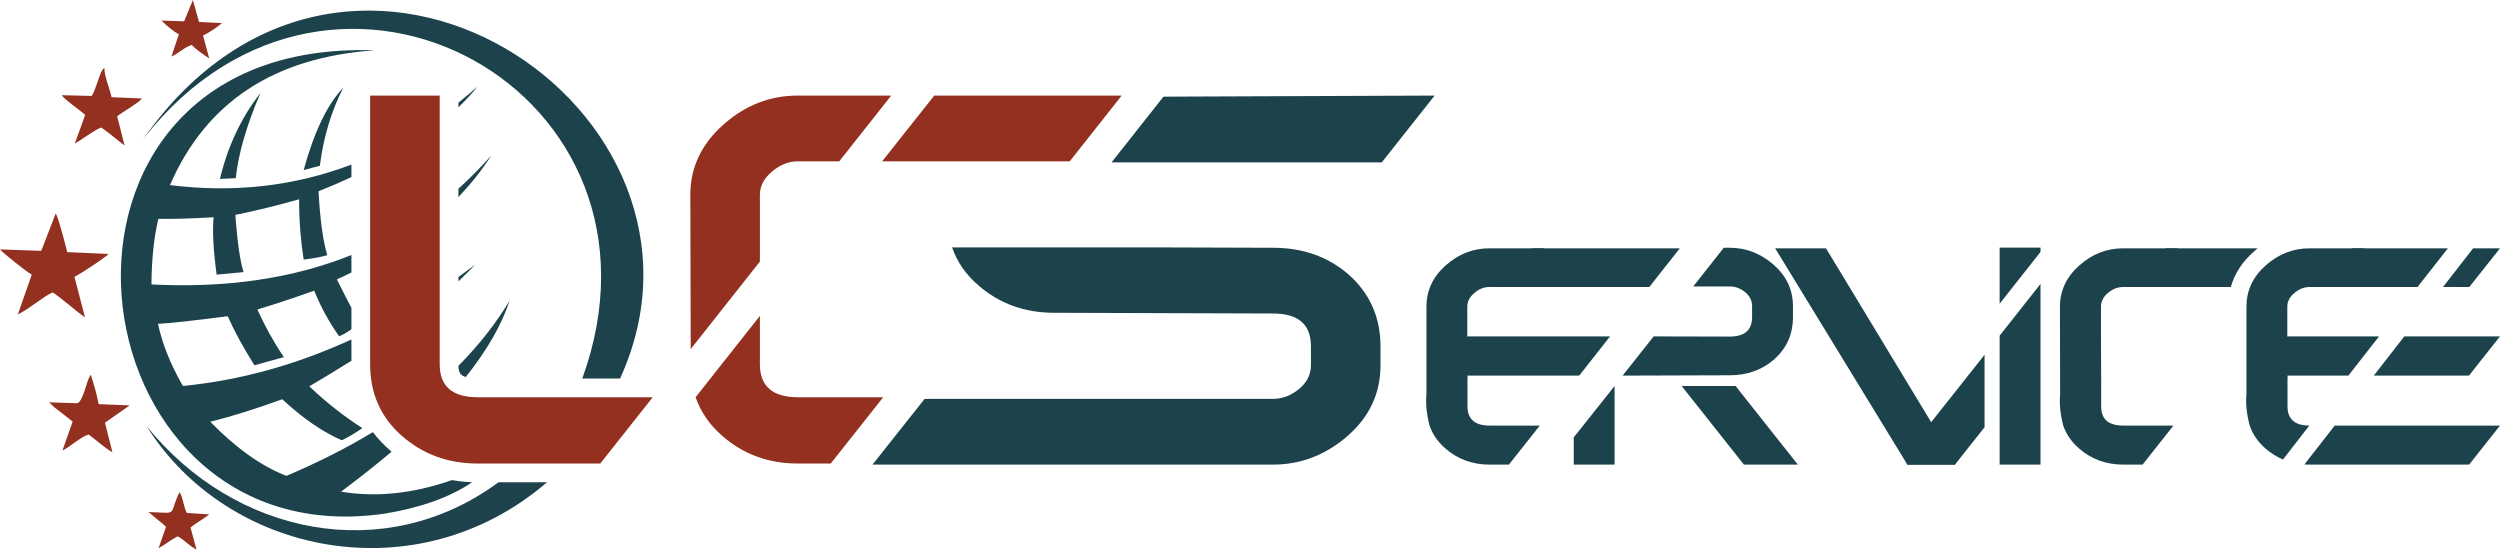 <?xml version="1.0" encoding="UTF-8"?> <svg xmlns="http://www.w3.org/2000/svg" xmlns:xlink="http://www.w3.org/1999/xlink" xml:space="preserve" width="136.989mm" height="30.119mm" version="1.1" style="shape-rendering:geometricPrecision; text-rendering:geometricPrecision; image-rendering:optimizeQuality; fill-rule:evenodd; clip-rule:evenodd" viewBox="0 0 13765 3026"> <defs> <style type="text/css"> &#13; .fil4 {fill:#94301F}&#13; .fil2 {fill:#1C434C}&#13; .fil6 {fill:#1C434C}&#13; .fil0 {fill:#1E434C}&#13; .fil3 {fill:#94301F;fill-rule:nonzero}&#13; .fil1 {fill:#1C434C;fill-rule:nonzero}&#13; .fil5 {fill:#1C434C;fill-rule:nonzero}&#13; </style> </defs> <g id="Слой_x0020_1">  <path class="fil0" d="M2745 2655c83,0 172,0 267,0 -717,617 -1761,401 -2204,-308 483,599 1309,771 1937,308z"></path> <path class="fil1" d="M6407 1362l602 2c163,0 301,48 415,146 118,104 177,237 177,397l0 104c0,154 -60,283 -181,389 -121,105 -258,158 -411,158l-2205 0 287 -362 1918 0c51,0 99,-18 143,-54 44,-36 66,-80 66,-131l0 -104c0,-121 -69,-181 -209,-181l-1205 -4c-162,0 -301,-50 -417,-151 -69,-59 -117,-129 -145,-209l1165 0z"></path> <polygon class="fil1" points="7608,894 6120,894 6406,532 7899,526 "></polygon> <path class="fil2" d="M791 762c1133,-1609 3300,-155 2623,1322 -54,0 -124,0 -208,0 573,-1576 -1368,-2659 -2415,-1322z"></path> <path class="fil2" d="M1298 981c-29,1 -58,3 -87,4 43,-180 117,-338 223,-473 -77,179 -122,336 -136,469z"></path> <path class="fil2" d="M1761 913c-30,7 -59,15 -89,23 58,-212 131,-363 218,-453 -66,129 -109,272 -129,430z"></path> <path class="fil2" d="M2489 2643l2 1 1 0 2 0c13,2 25,4 38,6l2 0 1 0 4 0 3 1 2 0 2 0 7 1 0 0 1 0c8,1 16,1 25,2l0 0c2,0 5,0 8,0l0 0 7 1 2 0 2 0 2 0c-120,81 -279,139 -476,172 -1763,263 -2096,-2620 -61,-2550 -553,38 -929,285 -1127,742 353,44 686,6 999,-113l0 69c-58,27 -118,53 -181,78 8,153 24,270 48,352 -27,8 -70,17 -130,24 -16,-100 -25,-210 -25,-332 -116,33 -233,62 -351,86 11,153 27,258 45,315 -49,5 -98,9 -148,14 -18,-132 -24,-237 -17,-316 -118,7 -220,10 -304,9 -24,100 -37,220 -38,361 413,21 780,-33 1101,-162l0 96c-26,13 -53,26 -80,38 32,65 56,112 80,157l0 118c-29,20 -52,33 -68,38 -54,-76 -100,-159 -137,-251 -119,43 -224,77 -313,104 41,90 89,178 146,262 -54,15 -108,30 -162,45 -63,-100 -112,-190 -147,-270 -186,24 -313,38 -384,42 23,109 69,223 137,342 314,-31 623,-116 928,-256l0 117c-74,47 -151,93 -232,141 96,91 194,167 292,230 -36,26 -74,48 -113,67 -108,-47 -217,-123 -328,-226 -143,52 -275,94 -396,124 142,146 282,245 419,298 174,-74 333,-154 476,-241 26,34 56,67 91,97 4,4 8,8 12,11 -85,72 -178,145 -278,220 194,32 397,11 611,-64zm35 -2078c35,-28 70,-58 105,-88 -32,39 -67,77 -105,114l0 -26zm0 474c63,-57 123,-118 181,-183 -51,80 -112,156 -181,229l0 -46zm0 486c31,-22 62,-45 93,-68 -30,31 -61,61 -93,92l0 -24zm0 489c111,-112 205,-231 282,-359 -45,136 -126,276 -242,421 -11,-4 -21,-9 -27,-16 -10,-11 -13,-31 -13,-46z"></path> <polygon class="fil1" points="8865,1852 8695,2068 7927,2068 8079,1852 "></polygon> <polygon class="fil3" points="5144,526 6176,526 5890,888 4857,888 "></polygon> <path class="fil3" d="M3803 1922l-2 -850c0,-150 61,-279 182,-386 120,-107 257,-160 410,-160l514 0 -286 362 -228 0c-51,0 -98,19 -142,56 -44,37 -67,80 -67,128l0 368 -381 482z"></path> <path class="fil3" d="M4574 2552l-181 0c-162,0 -301,-51 -417,-153 -69,-60 -118,-131 -146,-212l354 -448 0 267c0,120 70,181 209,181l470 0 -289 365z"></path> <path class="fil3" d="M3305 2552l-675 0c-163,0 -302,-51 -418,-153 -116,-102 -174,-233 -174,-393l0 -1480 383 0 0 1480c0,120 69,181 209,181l964 0 -289 365z"></path> <g id="_2196210158624"> <path class="fil4" d="M227 1381l-227 -8c13,17 151,128 175,139l-77 219c64,-30 130,-92 191,-121 32,16 132,106 179,137l-58 -223c30,-14 173,-108 188,-126l-228 -10c-6,-27 -48,-190 -63,-213l-80 206z"></path> <path class="fil4" d="M269 2215c7,4 21,19 30,27l101 79 -56 159c46,-22 97,-73 144,-88 39,29 90,75 131,98l-41 -163 136 -95 -171 -7c-9,-54 -28,-114 -43,-162 -27,36 -36,132 -72,157l-159 -5z"></path> <path class="fil4" d="M505 528l-165 -4c17,26 100,82 129,108l-57 158c36,-19 112,-78 146,-88 42,29 88,69 128,99l-41 -161c30,-24 115,-71 137,-98l-168 -7c-9,-48 -41,-117 -39,-161 -10,8 -5,2 -13,14 -16,25 -35,107 -57,140z"></path> <path class="fil4" d="M817 2819c13,9 30,26 48,40 18,15 33,24 49,42l-41 117c38,-20 69,-48 106,-65 40,23 63,52 103,73l-33 -122c29,-23 70,-46 103,-72l-123 -8c-19,-33 -21,-86 -40,-114 -10,16 -18,39 -25,58 -24,69 -7,55 -147,51z"></path> <path class="fil4" d="M1014 117l-125 -4c25,25 66,61 96,75l-41 123c43,-19 69,-50 112,-64 25,28 67,54 96,75l-34 -127c26,-10 86,-51 104,-68l-126 -6 -34 -121 -48 117z"></path> </g> <path class="fil5" d="M7854 2178c86,-42 161,-72 226,-103l0 162c0,71 41,106 122,106l276 0 -170 215 -106 0c-95,0 -177,-30 -245,-90 -41,-36 -69,-77 -86,-125 -16,-62 -22,-125 -17,-165z"></path> <path class="fil5" d="M8934 2068l590 -2c95,0 177,-29 243,-86 70,-62 105,-139 105,-234l0 -61c0,-90 -36,-166 -107,-228 -71,-62 -151,-93 -241,-93l-33 0 -168 213 201 0c30,0 58,10 84,31 26,21 39,47 39,77l0 61c0,71 -41,107 -123,107l-419 -1 -171 216z"></path> <polygon class="fil5" points="9556,2125 9899,2558 9602,2558 9259,2125 "></polygon> <path class="fil1" d="M7854 2189l0 -501c0,-88 35,-164 106,-227 71,-63 151,-94 241,-94l303 0 -169 213 -134 0c-30,0 -58,11 -83,33 -26,21 -39,47 -39,75l0 164 1 228 -226 109z"></path> <polygon class="fil5" points="8437,1367 9249,1367 9081,1580 8303,1580 "></polygon> <polygon class="fil6" points="8890,2125 8890,2558 8665,2558 8665,2408 "></polygon> <polygon class="fil5" points="10054,1367 10769,2549 10764,2558 10502,2558 9774,1367 "></polygon> <path class="fil6" d="M11010 1363l225 0 0 24 -225 285 0 -309zm225 200l0 995 -225 0 0 -710 225 -285z"></path> <polygon class="fil5" points="10927,1953 10589,2380 10497,2550 10502,2558 10764,2558 10927,2352 "></polygon> <path class="fil5" d="M11343 2178c86,-42 161,-72 226,-103l0 162c0,71 40,106 122,106l276 0 -170 215 -106 0c-95,0 -177,-30 -245,-90 -41,-36 -69,-77 -86,-125 -16,-62 -22,-125 -17,-165z"></path> <path class="fil1" d="M11343 2189l-1 -501c0,-88 36,-164 107,-227 71,-63 151,-94 241,-94l302 0 -168 213 -134 0c-30,0 -58,11 -84,33 -25,21 -38,47 -38,75l0 164 1 228 -226 109z"></path> <path class="fil5" d="M11926 1367l505 0c-7,6 -15,12 -22,19 -62,54 -105,119 -126,194l-491 0 134 -213z"></path> <path class="fil1" d="M13765 1852l-171 216 -524 0 168 -216 527 0zm-835 216l-488 0 152 -216 505 0 -169 216z"></path> <path class="fil5" d="M12369 2178c86,-42 161,-72 226,-103l0 162c0,70 40,106 120,106l-145 187c-35,-15 -68,-36 -98,-62 -40,-36 -69,-77 -85,-125 -17,-62 -23,-125 -18,-165zm486 165l910 0 -170 215 -877 0c-10,0 -20,0 -30,-1l167 -214z"></path> <path class="fil1" d="M12369 2189l0 -501c0,-88 35,-164 106,-227 71,-63 152,-94 242,-94l302 0 -168 213 -134 0c-30,0 -58,11 -84,33 -26,21 -39,47 -39,75l0 164 1 228 -226 109z"></path> <path class="fil5" d="M12952 1367l526 0 -167 213 -493 0 134 -213zm665 0l148 0 -169 213 -145 0 166 -213z"></path> </g> </svg> 